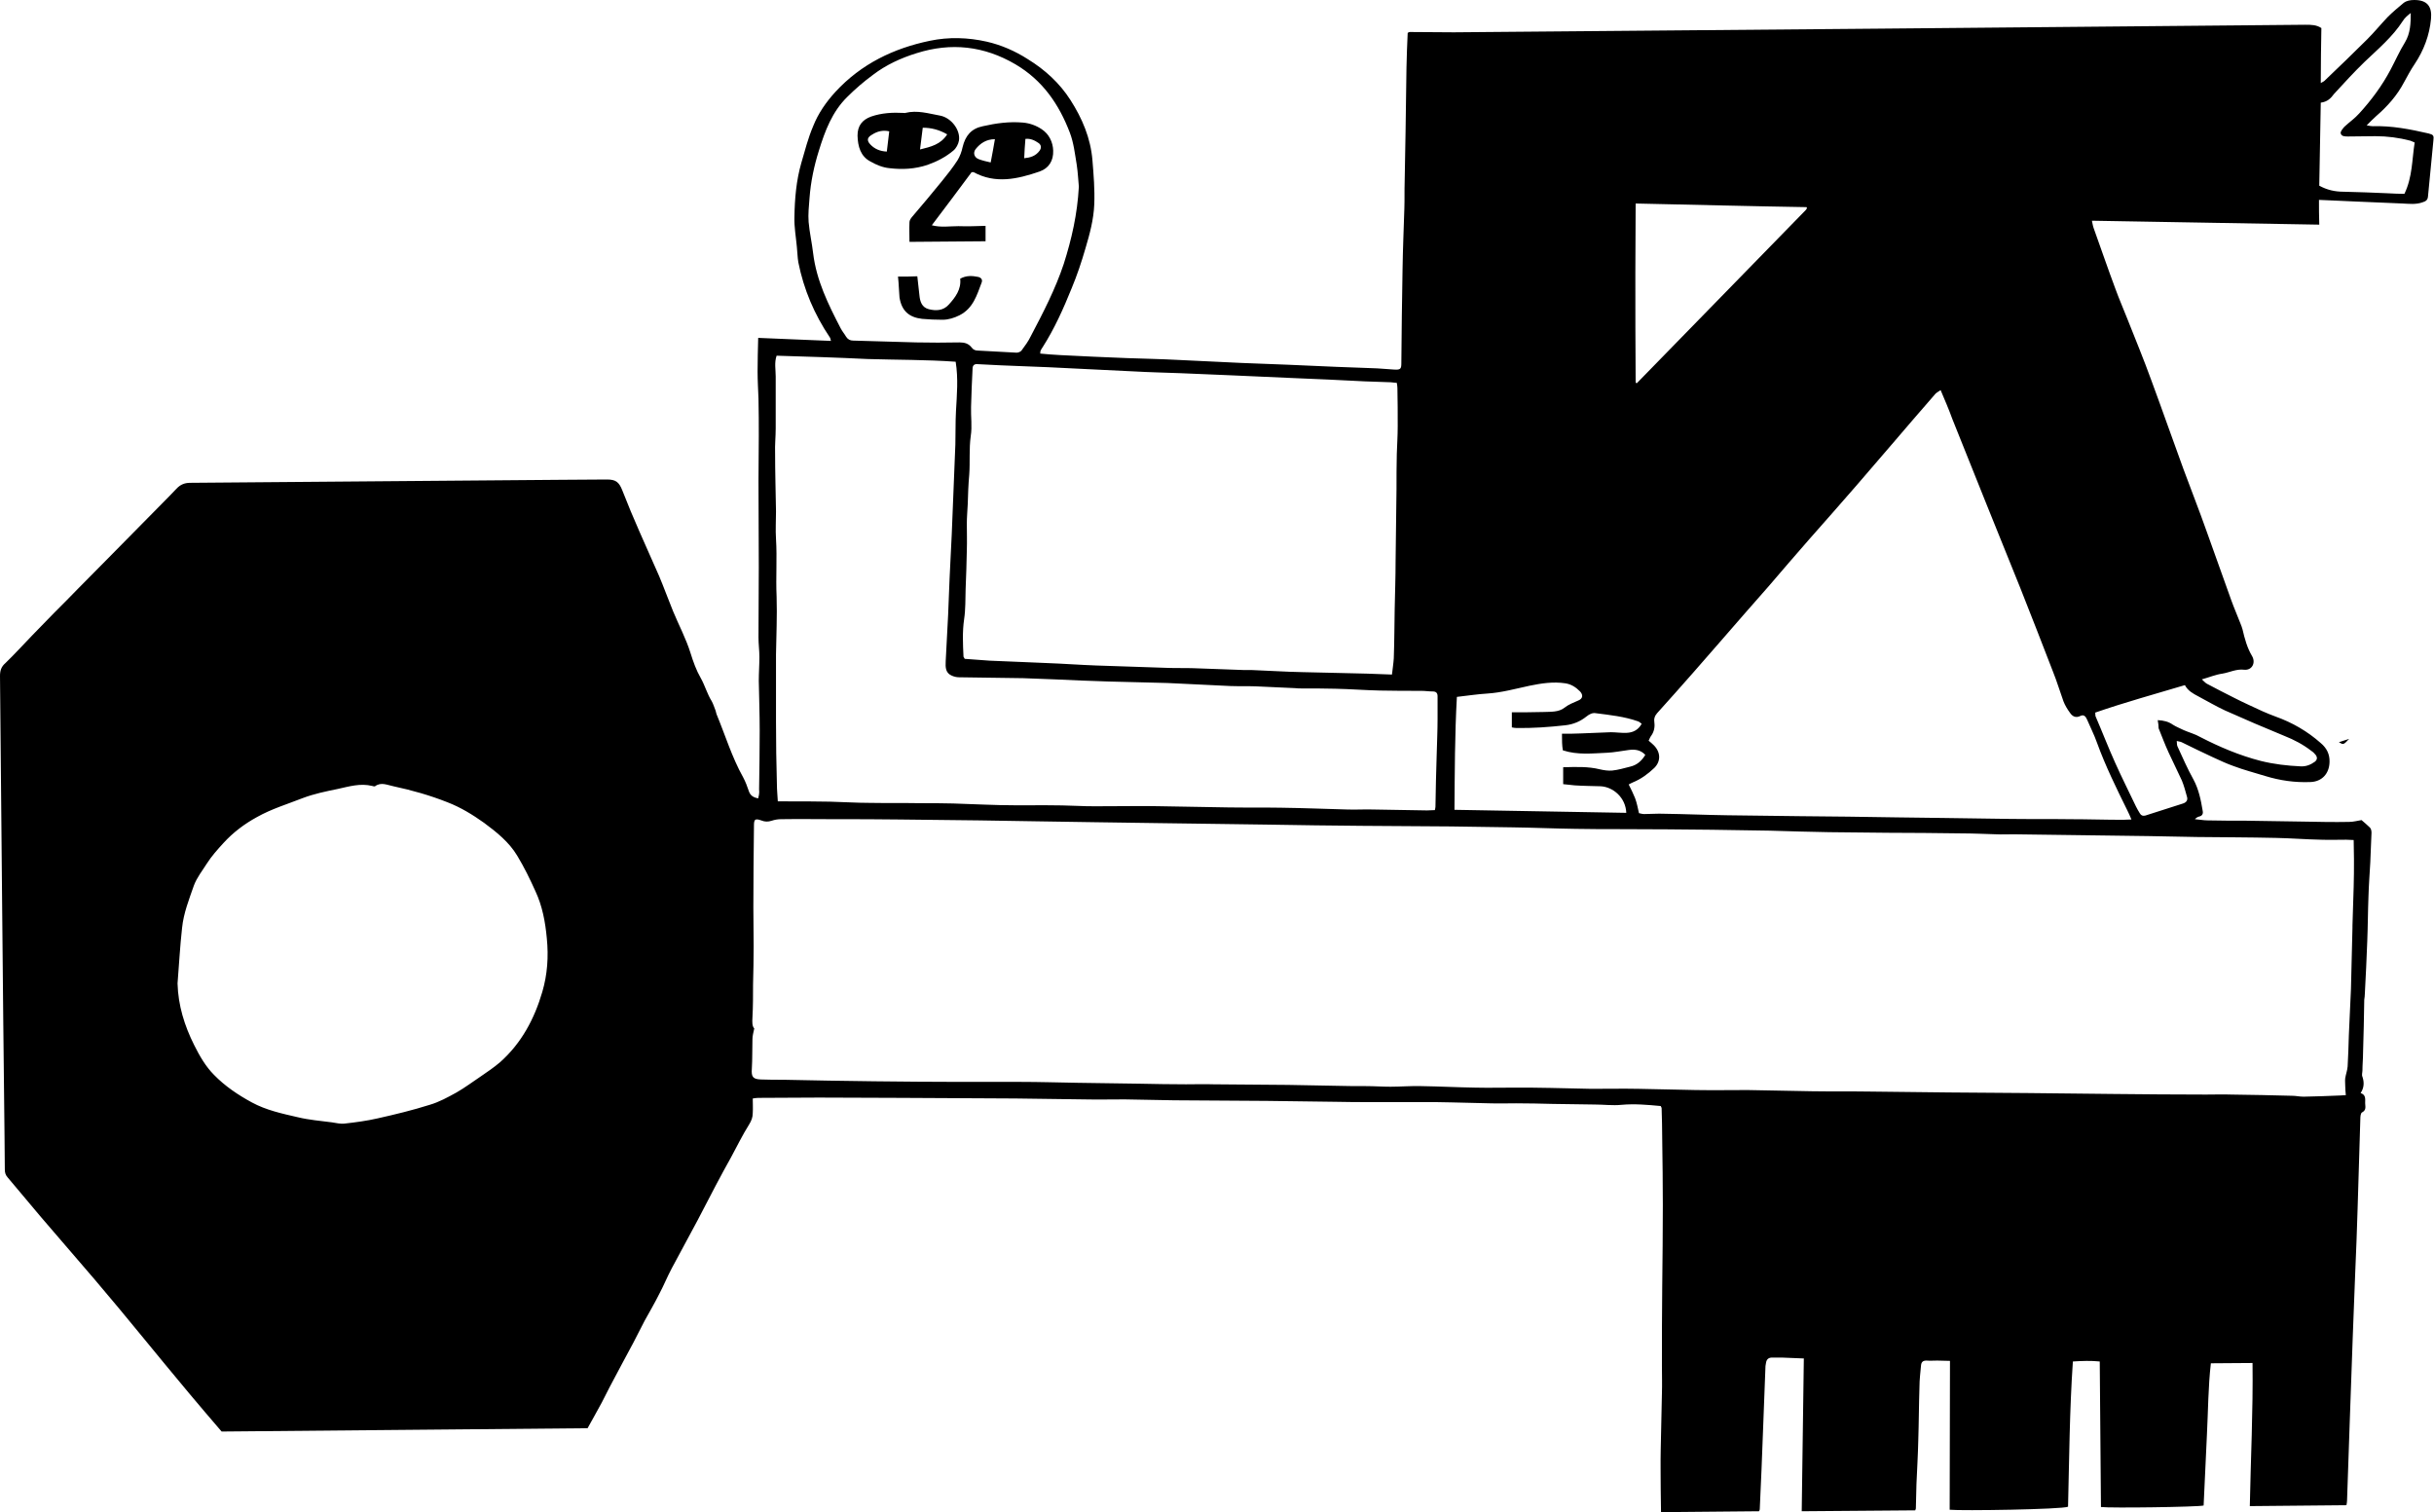 <?xml version="1.0" encoding="utf-8"?>
<!-- Generator: Adobe Illustrator 23.0.0, SVG Export Plug-In . SVG Version: 6.00 Build 0)  -->
<svg version="1.1" id="Layer_1" xmlns="http://www.w3.org/2000/svg" xmlns:xlink="http://www.w3.org/1999/xlink" x="0px" y="0px"
	 viewBox="0 0 806.1 500.9" style="enable-background:new 0 0 806.1 500.9;" xml:space="preserve">
<style type="text/css">
	.st0{fill-rule:evenodd;clip-rule:evenodd;}
</style>
<g>
	<path class="st0" d="M645.7,500c0-16.4,0.1-32.7,0.1-49.3c-1.6,0-2.9-0.1-4.2-0.1c-1.2,0-2.4,0.1-3.6,0c-1.2,0-1.7,0.5-1.8,1.7
		c-0.2,2.3-0.5,4.6-0.5,6.9c-0.2,6-0.2,11.9-0.4,17.9c-0.1,4.8-0.4,9.6-0.6,14.4c-0.1,2.7-0.1,5.4-0.2,8.1c0,0.1-0.1,0.3-0.2,0.6
		c-12.4,0.1-25,0.2-37.6,0.3c0.2-16.8,0.5-33.6,0.7-50.6c-2.6-0.1-5-0.2-7.4-0.3c-1,0-2.1,0-3.1,0c-1.2,0-1.8,0.6-2,1.6
		c-0.1,0.4-0.1,0.8-0.2,1.2c-0.3,7-0.5,14-0.8,21c-0.3,8.8-0.7,17.7-1.1,26.5c0,0.1-0.1,0.3-0.2,0.6c-10.8,0.1-21.6,0.2-32.5,0.3
		c0-2.6-0.1-5-0.1-7.5c0-4.4-0.1-8.8,0-13.2c0.1-6.2,0.3-12.4,0.4-18.6c0.1-3,0-6.1,0-9.1c0-8.8,0-17.5,0.1-26.3
		c0.1-9,0.2-18.1,0.2-27.1c0-7.2-0.1-14.4-0.2-21.5c0-3.5-0.1-7-0.2-10.5c0-0.2-0.2-0.4-0.3-0.7c-4.3-0.4-8.6-0.8-13-0.4
		c-2.9,0.3-5.9-0.1-8.8-0.1c-4.6-0.1-9.3-0.1-13.9-0.2c-4.1-0.1-8.1-0.2-12.2-0.2c-2.9,0-5.9,0.1-8.8,0c-4.1-0.1-8.3-0.2-12.4-0.3
		c-3.2-0.1-6.4-0.1-9.5-0.1c-5.7,0-11.3,0-17,0c-4,0-8,0-11.9-0.1c-7.6-0.1-15.2-0.2-22.8-0.3c-10.3-0.1-20.6-0.1-30.9-0.2
		c-5.4-0.1-10.8-0.2-16.3-0.3c-4.5,0-9.1,0.1-13.6,0c-7.5-0.1-15-0.2-22.5-0.3c-12.6-0.1-25.2-0.1-37.9-0.2
		c-9.1,0-18.2-0.1-27.3-0.1c-6.7,0-13.4,0.1-20.1,0.1c-0.5,0-1.1,0.1-1.8,0.2c0,1.7,0.1,3.2,0,4.8c0,1.4-0.4,2.5-1.2,3.8
		c-2.2,3.5-4,7.2-6,10.9c-1.7,3.1-3.4,6.1-5,9.2c-2.1,3.9-4,7.8-6.1,11.7c-2.8,5.3-5.7,10.5-8.5,15.8c-1.5,2.8-2.7,5.8-4.2,8.6
		c-1.5,3-3.2,5.9-4.8,8.8c-1.3,2.4-2.4,4.8-3.7,7.2c-2.6,4.9-5.3,9.8-7.9,14.8c-0.9,1.7-1.7,3.4-2.6,5.1c-1.5,2.8-3.1,5.6-4.7,8.5
		c-40.3,0.4-80.7,0.7-121.2,1.1c-3.6-4.2-7.3-8.5-10.8-12.7c-5.3-6.3-10.5-12.7-15.7-19c-5.1-6.2-10.2-12.4-15.5-18.6
		c-5.9-6.9-11.9-13.8-17.8-20.7c-3.7-4.4-7.4-8.8-11.1-13.2c-0.7-0.8-0.9-1.6-0.9-2.6c0-3.8-0.1-7.5-0.1-11.3
		C0.9,325.5,0.5,274.7,0,223.9c0-1.8,0.4-3.1,1.8-4.3c3.1-3,6-6.2,8.9-9.2c2.4-2.5,4.8-4.9,7.2-7.4c2.7-2.7,5.4-5.4,8.1-8.2
		c3-3,5.9-6,8.9-9c4.7-4.8,9.4-9.5,14.1-14.3c3.1-3.2,6.3-6.3,9.4-9.6c1.3-1.4,2.7-2,4.6-2c41-0.3,81.9-0.7,122.9-1
		c5,0,10.1-0.1,15.1-0.1c2.9,0,4,0.8,5.1,3.6c1.8,4.6,3.7,9.2,5.7,13.7c2.1,4.9,4.4,9.8,6.5,14.7c1.6,3.8,3,7.7,4.6,11.6
		c1.9,4.6,4.3,9.1,5.8,13.9c0.9,2.9,1.9,5.7,3.4,8.3c1.4,2.5,2.1,5.2,3.6,7.6c0.5,0.9,0.8,1.9,1.2,2.9c0.2,0.4,0.2,0.9,0.4,1.4
		c2.9,7,5.1,14.3,8.8,20.9c0.8,1.5,1.4,3.1,1.9,4.6c0.5,1.5,1.5,2.1,3.1,2.4c0.1-0.6,0.3-1.1,0.3-1.6c0.1-0.5,0-1,0-1.4
		c0.1-6.5,0.2-12.9,0.2-19.4c0-5.5-0.2-11-0.3-16.5c0-2.6,0.2-5.3,0.2-7.9c0-2.2-0.3-4.3-0.3-6.5c0-7.8,0.1-15.5,0.1-23.3
		c0-9.5-0.1-19-0.1-28.5c0-4.9,0.1-9.8,0.1-14.8c0-4.1,0-8.3-0.1-12.4c-0.1-3-0.3-6-0.3-9c0-3.6,0.1-7.3,0.2-11.2
		c8,0.3,15.9,0.7,24.1,1c-0.2-0.7-0.2-1-0.4-1.2c-5.1-7.6-8.6-15.8-10.4-24.8c-0.3-1.7-0.3-3.5-0.5-5.2c-0.3-3.3-0.9-6.5-0.8-9.8
		c0.1-6.1,0.6-12.1,2.3-18c1.2-4.1,2.2-8.1,3.9-12.1c1.7-4.3,4.3-8,7.4-11.4c8.5-9.2,19.2-14.4,31.3-16.9c6.2-1.3,12.6-1.1,18.8,0.3
		c4.8,1.1,9.4,3.1,13.6,5.8c5.7,3.5,10.5,7.9,14.1,13.5c3.9,6.1,6.7,12.6,7.3,20c0.4,4.9,0.8,9.7,0.6,14.6c-0.2,5-1.5,9.8-2.9,14.5
		c-1.3,4.5-2.8,9-4.6,13.3c-2.7,6.7-5.7,13.4-9.6,19.5c-0.3,0.4-0.5,0.8-0.7,1.2c-0.1,0.2,0,0.5-0.1,0.9c2.2,0.2,4.4,0.4,6.6,0.5
		c7.4,0.4,14.8,0.7,22.2,1c5.6,0.2,11.2,0.3,16.8,0.6c7,0.3,14,0.7,21,1c5.2,0.2,10.4,0.4,15.6,0.6c5.3,0.2,10.7,0.5,16,0.7
		c4.5,0.2,8.9,0.3,13.4,0.5c1.9,0.1,3.8,0.3,5.7,0.4c2,0.1,2.3-0.2,2.3-2.1c0.1-10.4,0.2-20.8,0.4-31.2c0.1-6.7,0.4-13.4,0.6-20.1
		c0.1-2.9,0-5.9,0.1-8.8c0.1-5.6,0.2-11.2,0.3-16.7c0.1-7,0.2-14.1,0.3-21.1c0.1-3.8,0.2-7.6,0.4-11.5c0.2-0.1,0.4-0.3,0.7-0.3
		c4.9,0,9.7,0.1,14.6,0.1c94-0.8,188-1.6,282-2.5c1.9,0,3.7,0,5.3,1.1c-0.1,5.9-0.2,11.9-0.2,18.2c0.7-0.4,1.2-0.6,1.5-1
		c4.7-4.5,9.3-8.9,13.9-13.5c2.4-2.4,4.5-5,6.8-7.4c1.6-1.6,3.4-3.1,5.2-4.6c1-0.8,2.3-1,3.6-1c4.4,0,5.9,2.3,5.5,6.3
		c-0.5,5.4-2.4,10.4-5.4,14.9c-1.3,1.9-2.4,4-3.5,6c-2.3,4.4-5.5,8-9.2,11.2c-1,0.9-1.9,1.8-3.2,3.1c1,0.2,1.5,0.3,2,0.3
		c6.3-0.2,12.4,1,18.5,2.4c1.6,0.4,1.8,0.7,1.6,2.3c-0.6,6.2-1.2,12.4-1.8,18.6c-0.1,1.2-0.8,1.6-1.8,1.9c-2.2,0.8-4.4,0.5-6.6,0.4
		c-5.5-0.2-11-0.5-16.5-0.7c-3.7-0.2-7.3-0.3-11.2-0.5c0,2.7,0,5.3,0.1,8.2c-25.1-0.4-50.1-0.9-75.3-1.3c0.2,0.8,0.3,1.7,0.6,2.5
		c2.4,6.7,4.7,13.4,7.2,20.1c1.2,3.3,2.6,6.5,3.9,9.8c2.7,6.8,5.5,13.6,8,20.5c3.6,9.7,7,19.5,10.6,29.3c2.5,6.8,5.2,13.6,7.6,20.4
		c2.8,7.7,5.5,15.5,8.3,23.2c0.9,2.5,2,5,3,7.6c0.3,0.7,0.5,1.3,0.7,2c0.7,3,1.5,6,3.1,8.7c1.4,2.3,0,4.9-2.6,4.6
		c-2.6-0.3-4.8,0.9-7.2,1.3c-2.2,0.3-4.3,1.2-6.8,1.9c0.7,0.6,1.1,1.1,1.6,1.4c3,1.6,6.1,3.2,9.1,4.7c3.1,1.6,6.3,3,9.5,4.5
		c1.4,0.6,2.8,1.2,4.2,1.7c5.6,2,10.6,4.9,15,8.8c1.9,1.6,3,3.6,2.9,6.3c-0.1,3.8-2.5,6.5-6.4,6.6c-5.1,0.2-10-0.5-14.9-2
		c-3.5-1.1-7.1-2-10.5-3.3c-2.3-0.8-4.6-1.9-6.8-2.9c-3.5-1.6-6.9-3.3-10.4-5c-0.4-0.2-0.9-0.2-1.6-0.4c0.1,0.7,0,1.2,0.2,1.7
		c1.7,3.7,3.3,7.4,5.3,11c1.8,3.3,2.5,6.9,3.1,10.5c0.2,0.9-0.2,1.6-1.1,1.8c-0.5,0.1-1,0.4-1.5,0.9c1.4,0.1,2.9,0.4,4.3,0.4
		c4.2,0.1,8.3,0.1,12.5,0.1c6.4,0.1,12.9,0.2,19.3,0.3c5,0.1,10,0.2,15,0.1c1.4,0,2.8-0.4,4.1-0.6c0.9,0.8,1.9,1.6,2.8,2.5
		c0.4,0.4,0.5,1.2,0.5,1.7c-0.1,3.3-0.3,6.5-0.4,9.8c-0.2,3.7-0.5,7.5-0.6,11.2c-0.2,4.9-0.2,9.9-0.4,14.8
		c-0.2,5.8-0.5,11.6-0.8,17.4c0,0.7-0.1,1.4-0.2,2.1c-0.1,5.9-0.2,11.8-0.4,17.7c0,1.9-0.2,3.8-0.2,5.7c0,0.7-0.3,1.5,0,2.1
		c0.6,1.8,0.6,3.6-0.6,5.4c1.8,0.6,1.5,2,1.5,3.3c0,1.1,0.5,2.3-1,3.1c-0.5,0.2-0.6,1.4-0.6,2.2c-0.3,9.9-0.6,19.7-0.9,29.6
		c-0.2,7.2-0.5,14.4-0.8,21.5c-0.3,6.9-0.5,13.9-0.8,20.8c-0.3,9.4-0.7,18.8-1,28.2c-0.3,8.8-0.6,17.5-0.9,26.3
		c0,0.5-0.1,0.9-0.2,1.5c-10.6,0.1-21.2,0.2-32,0.3c0.3-15.7,1.1-31.4,0.9-47.4c-4.7,0-9.1,0.1-13.8,0.1c-0.9,7.8-0.9,15.7-1.3,23.5
		c-0.4,7.9-0.7,15.8-1.1,23.6c-1.8,0.5-30.9,0.9-34,0.5c-0.1-16-0.3-31.9-0.4-48.2c-2.9-0.3-5.8-0.2-8.9,0
		c-1.1,16.1-1.2,32.1-1.6,48.1C683,499.9,649.5,500.4,645.7,500z M779.5,278.2c-1,0-1.7-0.1-2.5-0.1c-2.8,0-5.6,0.1-8.3,0
		c-5-0.1-10-0.5-15-0.6c-8.7-0.2-17.4-0.2-26.1-0.3c-5.3-0.1-10.5-0.2-15.8-0.3c-7.5-0.1-15-0.2-22.5-0.3c-7.5-0.1-15-0.2-22.5-0.3
		c-1.9,0-3.8,0.1-5.7,0c-3.8-0.1-7.7-0.3-11.5-0.3c-8.1-0.1-16.3-0.2-24.4-0.2c-6.5-0.1-12.9-0.1-19.4-0.2c-6.5-0.1-13-0.3-19.6-0.5
		c-6.4-0.1-12.8-0.2-19.2-0.3c-9.9-0.1-19.9-0.2-29.8-0.2c-5.2,0-10.4,0-15.5-0.1c-6.9-0.1-13.9-0.4-20.8-0.5
		c-6.8-0.1-13.6-0.2-20.4-0.3c-9.8-0.1-19.6-0.1-29.5-0.2c-10.3-0.1-20.6-0.2-30.9-0.4c-12.2-0.2-24.4-0.3-36.6-0.5
		c-7-0.1-14-0.2-21-0.3c-6.5-0.1-12.9-0.2-19.4-0.3c-6.2-0.1-12.5-0.2-18.7-0.3c-8.8-0.1-17.7-0.2-26.5-0.3
		c-7.1-0.1-14.2-0.1-21.3-0.1c-6,0-12-0.1-18,0c-1,0-2.1,0.2-3,0.5c-1.2,0.4-2.3,0.4-3.5-0.1c-2-0.7-2.4-0.4-2.4,1.7
		c-0.1,9-0.2,18-0.2,27.1c0,4.3,0.1,8.6,0.1,12.9c0,4.2-0.1,8.4-0.2,12.6c0,3.7,0,7.3-0.2,11c-0.1,1.5-0.1,2.9,0.6,3.6
		c-0.3,1.4-0.6,2.5-0.6,3.5c-0.1,3.3,0,6.5-0.2,9.8c-0.2,2.7,0.3,3.5,3,3.6c2.6,0.1,5.1,0.1,7.7,0.1c9.9,0.2,19.8,0.4,29.7,0.5
		c9.5,0.1,19,0.2,28.5,0.2c6.7,0,13.4,0,20.1,0c6.2,0,12.4,0.2,18.7,0.3c6.9,0.1,13.9,0.2,20.8,0.3c5.1,0.1,10.2,0.2,15.3,0.2
		c3,0,6.1-0.1,9.1,0c8.2,0.1,16.4,0.1,24.7,0.2c5.4,0.1,10.8,0.2,16.2,0.3c3.2,0.1,6.4,0.1,9.6,0.1c2.7,0,5.4,0.2,8.1,0.2
		c3.4,0,6.8-0.3,10.2-0.2c6,0.1,11.9,0.4,17.9,0.5c4.3,0.1,8.6,0,12.9,0c4,0,7.9,0,11.9,0.1c4.5,0.1,9.1,0.2,13.6,0.3
		c5.2,0,10.5-0.1,15.7,0c6.3,0.1,12.6,0.3,18.9,0.4c5.7,0.1,11.5,0,17.2,0c7.1,0.1,14.2,0.3,21.3,0.4c6.3,0.1,12.6,0,18.8,0.1
		c8.8,0.1,17.7,0.2,26.5,0.3c8.8,0.1,17.6,0.1,26.3,0.2c9.3,0.1,18.7,0.2,28,0.3c10.3,0.1,20.6,0.2,30.9,0.2c2.8,0,5.6-0.1,8.4,0
		c6.7,0.1,13.4,0.2,20.1,0.4c1.3,0,2.5,0.3,3.8,0.3c4.1-0.1,8.1-0.2,12.2-0.4c0.5,0,1-0.1,1.8-0.1c-0.1-1.2-0.2-2.2-0.2-3.2
		c0-0.8-0.1-1.6,0-2.4c0.2-1.3,0.7-2.6,0.8-3.9c0.2-3.4,0.3-6.9,0.4-10.3c0.2-5.1,0.5-10.2,0.7-15.3c0.2-6.8,0.3-13.6,0.5-20.3
		c0-0.2,0-0.5,0-0.7c0.1-4.3,0.3-8.6,0.4-12.9c0.1-3,0.1-6,0.1-9.1C779.6,282.5,779.5,280.4,779.5,278.2z M257.2,117.8
		c-0.8,2.3-0.3,4.6-0.3,6.9c0,5.7,0,11.5,0,17.2c0,2.7-0.3,5.4-0.2,8.1c0,6.5,0.2,12.9,0.3,19.4c0,3-0.2,6.1,0,9.1
		c0.4,6.4-0.1,12.7,0.2,19.1c0.2,6.4-0.1,12.8-0.2,19.1c0,7.4,0,14.9,0,22.3c0,6.9,0.1,13.9,0.3,20.8c0,1.8,0.2,3.6,0.3,5.6
		c1.2,0,2,0,2.9,0c4.8,0,9.6,0,14.4,0.1c4.4,0.1,8.8,0.4,13.1,0.4c5.6,0.1,11.1,0,16.7,0.1c3.7,0,7.3,0,11,0.1
		c6.9,0.2,13.7,0.6,20.6,0.6c6.9,0,13.7-0.1,20.6,0.2c3.9,0.2,7.8,0.1,11.7,0.1c4.9,0,9.9-0.1,14.8,0c7.7,0.1,15.3,0.3,23,0.4
		c5.9,0.1,11.8,0,17.7,0.1c7.4,0.1,14.8,0.4,22.2,0.6c2.9,0.1,5.7-0.1,8.6,0c5.9,0.1,11.8,0.2,17.7,0.3c0.8,0,1.7-0.1,2.6-0.1
		c0.1-0.5,0.2-0.8,0.2-1.1c0.1-5.7,0.2-11.3,0.4-17c0.1-4.1,0.3-8.1,0.3-12.2c0-2.5,0-5,0-7.4c0-1.1-0.5-1.6-1.6-1.6
		c-1.3,0-2.5-0.2-3.8-0.2c-4.5,0-9.1,0-13.6-0.1c-4.9-0.1-9.9-0.5-14.8-0.6c-3.7-0.1-7.5-0.1-11.2-0.1c-0.7,0-1.4,0-2.2-0.1
		c-4.4-0.2-8.7-0.4-13.1-0.6c-2.8-0.1-5.6,0-8.3-0.1c-6.9-0.3-13.8-0.7-20.8-1c-6.5-0.2-13.1-0.3-19.6-0.5
		c-5.9-0.2-11.8-0.4-17.7-0.7c-3.5-0.1-7-0.3-10.5-0.4c-7.1-0.1-14.2-0.2-21.3-0.3c-0.8,0-1.6-0.2-2.3-0.5c-2.2-0.9-2.2-2.8-2.1-4.8
		c0.3-5.1,0.5-10.2,0.8-15.3c0.2-4.1,0.3-8.3,0.5-12.4c0.2-4.8,0.5-9.6,0.7-14.3c0.2-4.1,0.3-8.3,0.5-12.4
		c0.2-5.8,0.5-11.6,0.7-17.4c0.1-3.7,0-7.3,0.2-11c0.3-5.4,0.8-10.8-0.1-16.4c-9.7-0.7-19.5-0.6-29.2-0.9
		C277.1,118.4,267.3,118.1,257.2,117.8z M319.5,218.2c2.6,0.2,5.4,0.4,8.2,0.6c6.4,0.3,12.8,0.5,19.1,0.8c5.4,0.2,10.8,0.6,16.2,0.8
		c8,0.3,16,0.5,23.9,0.8c2.8,0.1,5.6,0,8.4,0.1c5.5,0.2,11,0.4,16.5,0.6c0.9,0,1.8,0,2.6,0c5.6,0.2,11.3,0.6,16.9,0.7
		c7.2,0.2,14.4,0.3,21.5,0.5c2.7,0.1,5.4,0.2,8.2,0.3c0.2-1.9,0.5-3.7,0.6-5.4c0.2-5.4,0.2-10.9,0.3-16.3c0.1-5.3,0.3-10.5,0.3-15.8
		c0.1-8,0.2-15.9,0.3-23.9c0-3.9,0-7.8,0.1-11.7c0.1-3,0.3-6.1,0.3-9.1c0-4.2,0-8.5-0.1-12.7c0-0.5-0.1-1.1-0.2-1.7
		c-0.8-0.1-1.4-0.1-2-0.2c-2.9-0.1-5.7-0.2-8.6-0.3c-8-0.4-15.9-0.8-23.9-1.1c-6.8-0.3-13.5-0.6-20.3-0.9
		c-5.6-0.2-11.2-0.5-16.7-0.7c-5.2-0.2-10.4-0.3-15.6-0.6c-6.9-0.3-13.7-0.7-20.5-1c-5.3-0.3-10.5-0.5-15.8-0.7
		c-5.2-0.2-10.4-0.4-15.5-0.7c-1.1-0.1-1.6,0.5-1.6,1.5c-0.2,4.2-0.4,8.4-0.5,12.7c-0.1,3.2,0.4,6.4-0.1,9.6
		c-0.6,4.3-0.2,8.6-0.5,12.8c-0.3,3.2-0.4,6.5-0.5,9.8c-0.1,2.1-0.3,4.3-0.3,6.4c0,2.9,0.1,5.9,0,8.8c-0.1,4.3-0.2,8.6-0.4,12.9
		c-0.1,3.3,0,6.7-0.5,10c-0.6,4.1-0.4,8.2-0.2,12.4C319.2,217.7,319.3,217.8,319.5,218.2z M642.7,129.2c-0.7,0.5-1.3,0.8-1.7,1.2
		c-4.8,5.5-9.6,11.1-14.4,16.7c-3.9,4.5-7.8,9.1-11.7,13.6c-5.2,6-10.5,12-15.8,18c-4.5,5.1-8.9,10.3-13.3,15.4
		c-5.1,5.8-10.2,11.6-15.3,17.5c-3.2,3.7-6.4,7.3-9.6,11c-4,4.5-8,9.1-12.1,13.6c-0.8,0.9-1.1,1.9-0.9,3.1c0.2,1.5-0.1,3-1,4.3
		c-0.4,0.5-0.6,1.1-0.9,1.7c0.6,0.5,1.2,1,1.7,1.5c2.3,2.3,2.4,5.3,0.2,7.5c-2.1,2-4.4,3.7-7.1,4.8c-0.5,0.2-1,0.5-1.4,0.7
		c0.8,1.6,1.5,3,2.1,4.5c0.6,1.6,0.9,3.2,1.3,5c0.5,0.1,1.1,0.3,1.7,0.3c2.2,0,4.4-0.2,6.6-0.1c7,0.1,14,0.4,21,0.5
		c8,0.1,16,0.2,24,0.3c10.8,0.1,21.5,0.2,32.3,0.4c5.2,0.1,10.5,0.1,15.7,0.2c7,0.1,14.1,0.2,21.1,0.3c6.8,0.1,13.6,0,20.3,0.1
		c5.9,0,11.8,0.2,17.7,0.2c0.8,0,1.5-0.1,2.7-0.1c-0.5-1.2-0.9-2.1-1.4-3.1c-3.6-7.3-7.2-14.6-10-22.3c-0.9-2.6-2.2-5.1-3.3-7.7
		c-0.4-0.9-1-1.8-2.2-1.2c-1.6,0.8-2.7,0.1-3.5-1.1c-0.8-1.1-1.6-2.4-2.1-3.7c-1.2-3.3-2.2-6.7-3.5-9.9c-3.6-9.3-7.2-18.6-10.9-27.9
		c-3.7-9.2-7.4-18.4-11.1-27.5c-3.8-9.4-7.5-18.8-11.3-28.2C645.4,135.5,644.1,132.5,642.7,129.2z M58.8,325.7
		c0.2,7.3,2.3,14,5.5,20.4c1.8,3.6,3.8,7.1,6.6,9.9c3.6,3.7,7.9,6.6,12.5,9.1c4.8,2.6,10,3.7,15.2,4.9c3.7,0.9,7.5,1.2,11.3,1.7
		c1.4,0.2,2.9,0.6,4.3,0.4c3.6-0.4,7.3-0.9,10.8-1.7c5.8-1.3,11.6-2.7,17.3-4.5c3.1-0.9,6-2.5,8.9-4.1c2.8-1.6,5.3-3.5,8-5.3
		c2.2-1.5,4.4-3,6.4-4.7c7.1-6.3,11.4-14.4,14-23.3c1.7-5.8,2.1-11.7,1.5-17.7c-0.5-5.5-1.5-10.8-3.8-15.7c-1.8-4-3.7-7.9-6-11.7
		c-2.7-4.5-6.8-7.8-11-10.9c-3.8-2.7-7.7-5.1-12.1-6.8c-5.8-2.3-11.8-4-17.9-5.3c-2-0.4-4.1-1.5-6.1,0c-0.2,0.1-0.6,0-0.9-0.1
		c-4-1-7.8,0.2-11.5,1c-3.9,0.8-7.8,1.6-11.5,3c-5.1,2-10.4,3.6-15.2,6.3c-4.2,2.3-7.9,5.1-11.1,8.6c-2,2.2-3.9,4.3-5.5,6.8
		c-1.5,2.4-3.3,4.6-4.3,7.3c-1.6,4.6-3.4,9.1-3.9,14C59.6,313.5,59.3,319.6,58.8,325.7z M357.3,61.8c-0.2-1.9-0.3-4.6-0.7-7.2
		c-0.6-3.6-1-7.3-2.3-10.7c-3.6-9.4-9-17.3-18-22.6c-10.4-6.1-21.3-7.3-32.7-3.7c-5.2,1.6-10.2,3.9-14.5,7.2c-3,2.2-5.9,4.7-8.5,7.3
		c-5,4.9-7.4,11.3-9.4,17.8c-1.6,5.1-2.7,10.3-3.1,15.7c-0.2,2.6-0.5,5.3-0.3,7.9c0.3,3.5,1.1,6.9,1.5,10.4c1.1,9,5,16.9,9.1,24.8
		c0.5,1,1.3,1.9,1.8,2.8c0.6,0.9,1.3,1.3,2.4,1.3c6.9,0.2,13.9,0.4,20.8,0.6c4.8,0.1,9.6,0.1,14.4,0c1.7,0,3,0.4,4,1.7
		c0.5,0.7,1.2,1,2,1c4.3,0.2,8.6,0.5,12.9,0.7c0.5,0,1.3-0.3,1.6-0.7c1.1-1.5,2.3-3.1,3.1-4.8c4.1-7.8,8.1-15.5,10.9-23.9
		C354.9,79.2,356.8,71,357.3,61.8z M517.3,243c2.2,0,4.2,0,6.2-0.1c3.3-0.1,6.7-0.3,10-0.4c1.7,0,3.5,0.3,5.3,0.2
		c2.1-0.1,3.8-1,4.9-3c-0.5-0.3-0.8-0.7-1.2-0.8c-4.5-1.6-9.3-2.1-14-2.7c-1.1-0.2-2.1,0.3-3.1,1.1c-2,1.6-4.3,2.6-7,2.9
		c-5.4,0.6-10.8,1-16.2,0.9c-0.5,0-1-0.1-1.5-0.2c0-1.7,0-3.3,0-5c3.6,0,7.1,0,10.5-0.1c2.4-0.1,5,0.1,6.9-1.4
		c1.4-1.1,3-1.7,4.6-2.4c1.5-0.6,1.7-1.8,0.6-3c-1.4-1.4-2.9-2.4-4.9-2.7c-4-0.6-7.9,0-11.8,0.8c-4.7,1-9.3,2.3-14.1,2.6
		c-3.2,0.2-6.5,0.7-10,1.1c-0.7,12.5-0.7,24.9-0.8,37.4c19.1,0.3,38,0.7,56.9,1c-0.2-5.1-4.4-8.6-8.5-8.8c-2.9-0.1-5.7-0.1-8.6-0.3
		c-1.3-0.1-2.5-0.3-3.8-0.4c0-1.9,0-3.7,0-5.6c4.2-0.1,8.2-0.3,12.2,0.7c1.3,0.3,2.7,0.5,4,0.4c2-0.2,4-0.8,6-1.3
		c2.2-0.5,3.8-1.9,5-3.9c-1.6-1.7-3.5-1.9-5.6-1.6c-2.4,0.3-4.7,0.8-7.1,0.9c-4.8,0.2-9.7,0.8-14.6-0.8
		C517.3,246.9,517.3,245.2,517.3,243z M541.7,67.4c0,7.7-0.1,15.3-0.1,23c0,12.1,0,24.1,0.1,36.2c0,0.1,0.1,0.1,0.1,0.2
		c0.1,0,0.1,0.1,0.3,0.1c18.6-19.1,37.3-38.2,55.9-57.3c0.2-0.2,0.3-0.4,0.4-0.6c0,0,0-0.1,0-0.2c0-0.1-0.1-0.1-0.1-0.2
		C579.6,68.3,560.8,67.8,541.7,67.4z M714.6,238.5c2,0.1,3.6,0.5,5,1.5c1.1,0.7,2.4,1.2,3.6,1.8c1.8,0.8,3.8,1.3,5.5,2.3
		c6.4,3.3,13,6.1,20,7.9c4.4,1.1,8.8,1.6,13.2,1.8c1.8,0.1,3.3-0.5,4.7-1.5c0.9-0.7,0.9-1.5,0.3-2.3c-0.4-0.5-0.9-1-1.4-1.3
		c-2.7-2.1-5.7-3.7-9-5c-6.6-2.7-13.1-5.5-19.6-8.4c-3-1.4-5.9-3.1-8.9-4.7c-1.7-0.9-3.4-1.8-4.4-3.7c-10,3-19.9,5.7-29.7,9.1
		c0.1,0.6,0,0.9,0.1,1.2c2.2,5.1,4.2,10.3,6.5,15.4c2.2,4.9,4.6,9.7,6.9,14.5c0.4,0.8,0.8,1.5,1.3,2.3c0.4,0.7,1,0.9,1.8,0.7
		c4.2-1.3,8.3-2.7,12.5-4c1.2-0.4,1.6-1.2,1.3-2.2c-0.5-1.8-1-3.7-1.7-5.4c-1.4-3.1-3-6.2-4.4-9.3c-1.2-2.6-2.2-5.3-3.3-8
		C714.9,240.4,714.8,239.6,714.6,238.5z M768.6,34c-0.2,9.4-0.3,18.5-0.5,27.5c2.6,1.4,5.1,2,8.2,2c4.8,0.1,9.6,0.3,14.3,0.5
		c2,0.1,3.9,0.2,5.7,0.2c2.7-5.6,2.5-11.4,3.4-17c-0.7-0.3-1.1-0.5-1.4-0.6c-3.8-1-7.7-1.5-11.6-1.5c-3,0-6.1,0.1-9.1,0.1
		c-1,0-2.2,0-2.4-1.1c-0.1-0.6,0.7-1.5,1.2-2.1c1.6-1.5,3.5-2.8,5-4.5c4-4.4,7.5-9.1,10.3-14.4c1.6-3,3-6.2,4.8-9.1
		c1.8-3,1.9-6.3,1.9-9.7c-1,0.8-2,1.6-2.6,2.6c-3.4,5.3-8.2,9.3-12.7,13.6c-3.5,3.4-6.8,7-10.1,10.6C771.9,32.6,770.8,33.7,768.6,34
		z"/>
	<path class="st0" d="M774.6,245.8c1.1-0.4,2-0.6,3.4-1.1C776.1,246.7,776.1,246.7,774.6,245.8z"/>
	<path class="st0" d="M321.8,57c-4.4,5.9-8.7,11.7-13.2,17.6c3,0.8,5.9,0.3,8.8,0.3c2.9,0.1,5.9,0,9-0.1c0,1.7,0,3.3,0,5.1
		c-8.4,0.1-16.7,0.1-25.2,0.2c0-2.2-0.1-4.4,0-6.5c0-0.6,0.4-1.2,0.8-1.7c3.4-4,6.8-8,10.1-12.1c1.8-2.2,3.5-4.4,5-6.7
		c0.8-1.3,1.4-2.9,1.7-4.4c0.9-3.7,2.8-6.1,6.7-6.9c4.4-1,8.8-1.6,13.3-1.2c2.3,0.2,4.4,1,6.2,2.2c2.4,1.6,3.7,4.2,3.8,7.1
		c0.1,3.3-1.4,5.8-4.5,6.9c-7.3,2.5-14.6,4.2-21.9,0.2C322.2,57,322,57.1,321.8,57z M328.1,53.8c0.5-2.7,1-5.2,1.4-7.7
		c-2.8,0-4.8,1.3-6.4,3.3c-0.9,1.2-0.5,2.7,1,3.3C325.4,53.2,326.8,53.5,328.1,53.8z M339.2,52.4c2-0.2,3.8-0.7,5.1-2.5
		c0.7-1,0.5-1.9-0.3-2.5c-1.3-0.9-2.7-1.6-4.4-1.4C339.4,48.2,339.3,50.2,339.2,52.4z"/>
	<path class="st0" d="M284,44.9c0-3.2,1.5-5.2,4.5-6.3c3.5-1.2,7.1-1.4,10.8-1.2c0.2,0,0.3,0.1,0.5,0c4-1,7.7,0.2,11.6,0.9
		c3.6,0.7,6.7,4.7,6.2,8.2c-0.2,1.2-0.9,2.6-1.9,3.4c-2.5,2.1-5.4,3.6-8.5,4.7c-4.2,1.4-8.4,1.6-12.6,1.1c-2.2-0.2-4.4-1.1-6.3-2.2
		C285,51.8,284.1,48.5,284,44.9z M305.6,42.3c-0.3,2.4-0.6,4.7-0.9,7.2c3.6-0.9,6.8-1.6,9-5C311.1,43,308.5,42.3,305.6,42.3z
		 M293.7,50.2c0.3-2.3,0.5-4.4,0.8-6.7c-2.1-0.5-4,0-5.7,1.1c-1.6,0.9-1.8,1.9-0.6,3.2C289.6,49.3,291.4,50.1,293.7,50.2z"/>
	<path class="st0" d="M297.4,91.6c2.4,0,4.4,0,6.4-0.1c0.2,2.1,0.5,4.2,0.7,6.3c0.2,2.1,0.8,4,3.1,4.6c2.4,0.6,4.8,0.5,6.6-1.5
		c2.2-2.4,4.2-5.1,3.8-8.6c2-1.1,3.9-1,5.9-0.6c1,0.2,1.6,0.9,1.2,1.9c-1.6,4.2-2.8,8.5-7.3,10.8c-1.8,0.9-3.7,1.5-5.7,1.5
		c-2.2,0-4.5-0.1-6.7-0.3c-4.4-0.5-6.8-2.7-7.5-7.1C297.7,96.4,297.7,94.2,297.4,91.6z"/>
</g>
</svg>
